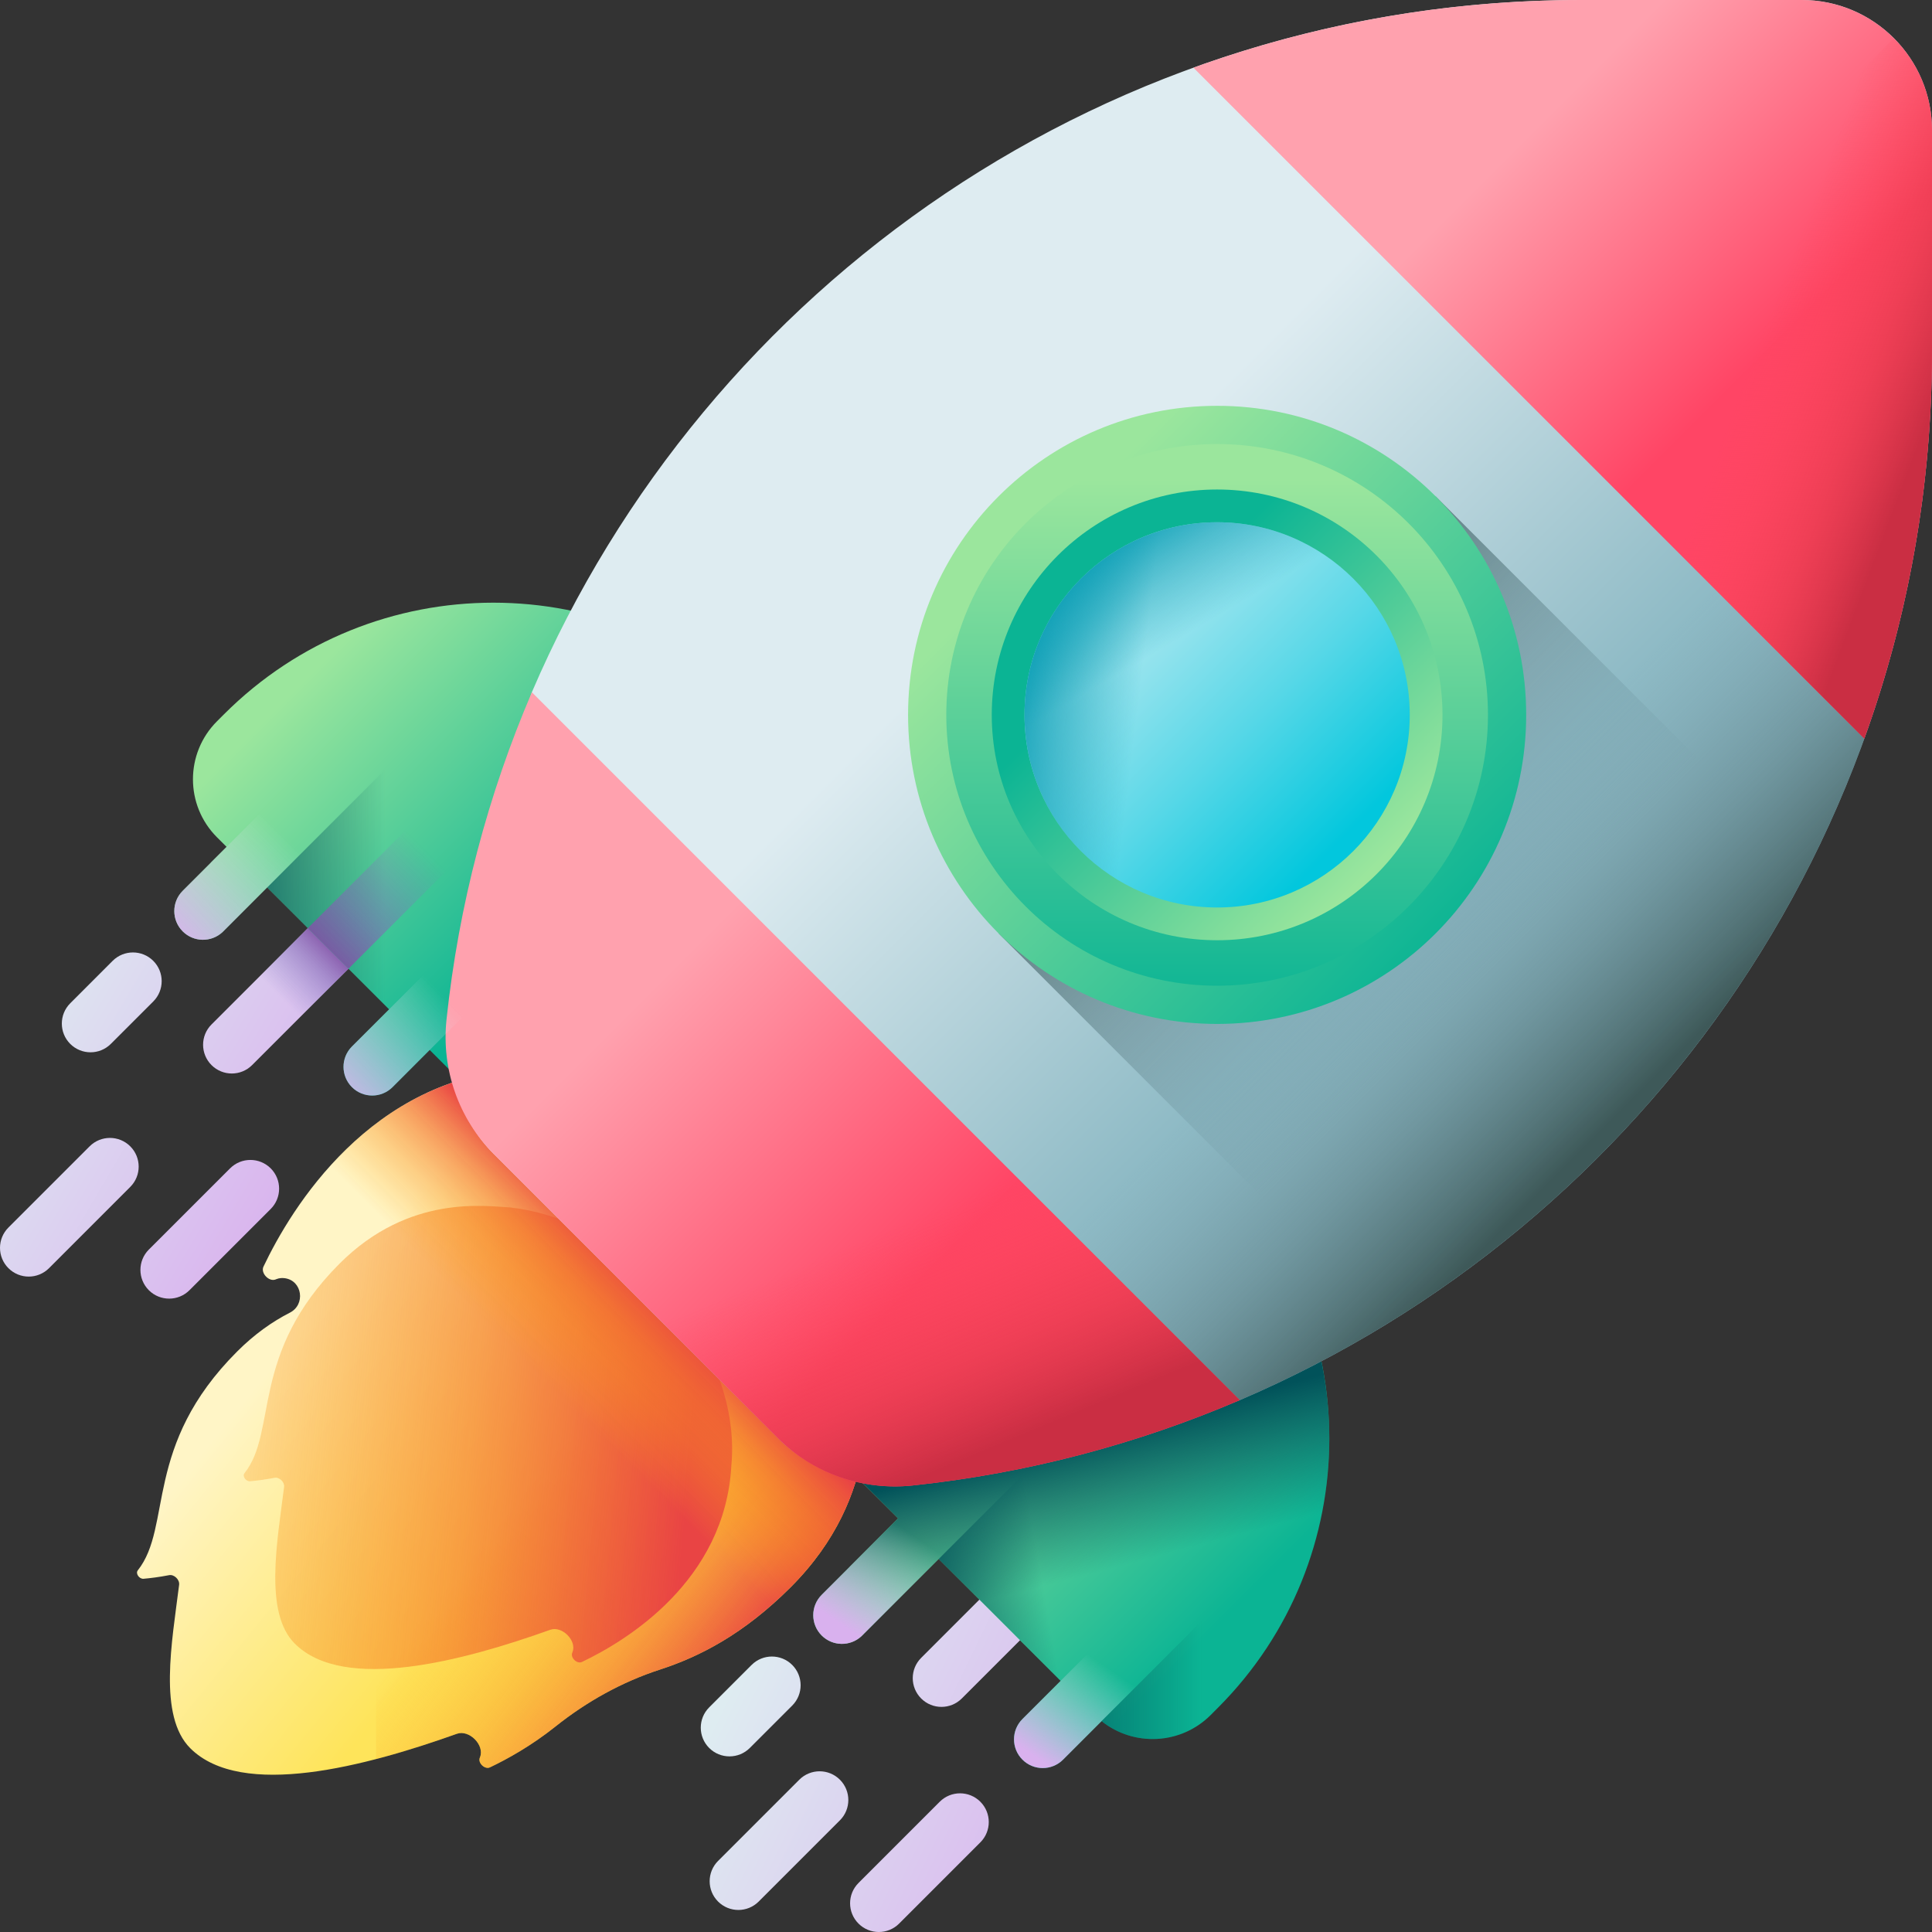 <svg width="60" height="60" viewBox="0 0 60 60" fill="none" xmlns="http://www.w3.org/2000/svg">
<rect x="0" y="0" width="60" height="60" fill="#333333" stroke="none"/>
<g clip-path="url(#clip0_75_11971)">
<path d="M7.145 36.285L4.622 38.807C4.274 39.156 4.274 39.72 4.622 40.069C4.971 40.417 5.535 40.417 5.884 40.069L8.407 37.546C8.755 37.197 8.755 36.633 8.407 36.284C8.058 35.936 7.493 35.936 7.145 36.285Z" fill="url(#paint0_linear_75_11971)"/>
<path d="M2.784 35.6L0.261 38.123C-0.087 38.471 -0.087 39.036 0.261 39.384C0.61 39.733 1.174 39.733 1.523 39.384L4.045 36.861C4.394 36.513 4.394 35.949 4.045 35.6C3.697 35.252 3.132 35.252 2.784 35.6Z" fill="url(#paint1_linear_75_11971)"/>
<path d="M16.593 23.053C16.244 22.705 15.679 22.705 15.331 23.053L6.568 31.816C6.22 32.164 6.22 32.729 6.568 33.077C6.917 33.426 7.481 33.426 7.83 33.077L16.593 24.314C16.941 23.966 16.941 23.401 16.593 23.053Z" fill="url(#paint2_linear_75_11971)"/>
<path d="M16.593 23.053C16.244 22.705 15.679 22.705 15.331 23.053L6.568 31.816C6.22 32.164 6.22 32.729 6.568 33.077C6.917 33.426 7.481 33.426 7.83 33.077L16.593 24.314C16.941 23.966 16.941 23.401 16.593 23.053Z" fill="url(#paint3_linear_75_11971)"/>
<path d="M3.442 32.419L4.76 31.102C5.108 30.753 5.108 30.189 4.76 29.84C4.412 29.492 3.847 29.492 3.498 29.84L2.181 31.158C1.833 31.506 1.833 32.071 2.181 32.419C2.529 32.767 3.094 32.767 3.442 32.419Z" fill="url(#paint4_linear_75_11971)"/>
<path d="M29.184 55.955L26.662 58.477C26.313 58.826 26.313 59.39 26.662 59.739C27.01 60.087 27.575 60.087 27.923 59.739L30.446 57.216C30.794 56.868 30.794 56.303 30.446 55.955C30.098 55.606 29.533 55.606 29.184 55.955Z" fill="url(#paint5_linear_75_11971)"/>
<path d="M24.823 55.27L22.3 57.793C21.952 58.142 21.952 58.706 22.3 59.054C22.649 59.403 23.213 59.403 23.562 59.054L26.084 56.532C26.433 56.184 26.433 55.619 26.084 55.27C25.736 54.922 25.172 54.922 24.823 55.27Z" fill="url(#paint6_linear_75_11971)"/>
<path d="M38.632 42.723C38.283 42.375 37.719 42.375 37.37 42.723L28.608 51.486C28.259 51.834 28.259 52.399 28.608 52.748C28.956 53.096 29.52 53.096 29.869 52.748L38.632 43.985C38.98 43.636 38.98 43.072 38.632 42.723Z" fill="url(#paint7_linear_75_11971)"/>
<path d="M23.286 54.285L24.603 52.968C24.951 52.619 24.951 52.055 24.603 51.706C24.255 51.358 23.69 51.358 23.342 51.706L22.024 53.024C21.676 53.372 21.676 53.937 22.024 54.285C22.373 54.633 22.937 54.633 23.286 54.285Z" fill="url(#paint8_linear_75_11971)"/>
<path d="M16.27 33.195C11.501 33.447 9.04 37.532 8.182 39.337C8.087 39.536 8.355 39.818 8.561 39.734C8.568 39.731 8.576 39.728 8.583 39.725C8.668 39.691 8.758 39.683 8.848 39.696C9.391 39.774 9.492 40.516 9.004 40.765C8.461 41.042 7.905 41.431 7.363 41.974C4.439 44.898 5.363 47.403 4.279 48.769C4.202 48.866 4.324 49.042 4.459 49.03C4.666 49.012 4.936 48.979 5.252 48.918C5.407 48.888 5.582 49.056 5.563 49.215C5.341 50.993 4.907 53.29 5.908 54.292C7.504 55.887 11.379 54.849 14.19 53.844C14.571 53.708 15.057 54.197 14.908 54.571C14.906 54.576 14.904 54.582 14.901 54.588C14.835 54.75 15.058 54.962 15.215 54.887C15.733 54.641 16.489 54.227 17.25 53.619C18.222 52.844 19.316 52.233 20.498 51.849C21.732 51.448 23.102 50.744 24.554 49.293C27.425 46.422 26.903 43.258 26.858 42.272C26.625 40.226 25.584 38.054 23.802 36.272C21.565 34.035 18.714 32.964 16.27 33.195Z" fill="url(#paint9_linear_75_11971)"/>
<path d="M14.19 53.844C14.571 53.707 15.057 54.197 14.908 54.571C14.906 54.576 14.904 54.582 14.901 54.588C14.835 54.75 15.058 54.962 15.215 54.887C15.733 54.641 16.489 54.227 17.25 53.619C18.222 52.843 19.316 52.233 20.498 51.849C21.732 51.448 23.102 50.744 24.554 49.292C27.425 46.422 26.903 43.258 26.858 42.272C26.625 40.226 25.584 38.053 23.802 36.272C21.565 34.035 18.714 32.964 16.269 33.195C14.397 33.294 12.881 33.984 11.678 34.895V54.631C12.549 54.404 13.41 54.123 14.19 53.844Z" fill="url(#paint10_linear_75_11971)"/>
<path d="M7.593 45.751C7.519 45.844 7.636 46.013 7.766 46.002C7.964 45.984 8.223 45.952 8.526 45.894C8.674 45.866 8.842 46.026 8.823 46.178C8.61 47.882 8.195 50.084 9.154 51.043C10.683 52.572 14.397 51.578 17.09 50.614C17.455 50.484 17.922 50.953 17.779 51.311C17.777 51.316 17.774 51.322 17.772 51.327C17.708 51.483 17.922 51.686 18.072 51.614C19.436 50.965 22.524 49.105 22.714 45.502C22.889 43.654 22.079 41.499 20.389 39.809C19.042 38.462 17.4 37.675 15.854 37.499C15.109 37.465 12.718 37.07 10.548 39.24C7.746 42.042 8.631 44.443 7.593 45.751Z" fill="url(#paint11_linear_75_11971)"/>
<path d="M24.554 49.292C27.425 46.422 26.903 43.258 26.858 42.272C26.625 40.226 25.584 38.053 23.802 36.272C21.566 34.035 18.714 32.964 16.27 33.195C13.091 33.363 10.939 35.234 9.602 36.997L23.122 50.518C23.589 50.182 24.067 49.78 24.554 49.292Z" fill="url(#paint12_linear_75_11971)"/>
<path d="M37.819 36.317L35.798 34.296L25.415 44.679L27.89 47.154L26.388 48.657L26.39 48.658L25.518 49.53C25.169 49.878 25.169 50.443 25.518 50.791C25.857 51.13 26.399 51.138 26.749 50.818L29.152 48.416L32.937 52.201L31.753 53.386C31.404 53.734 31.404 54.299 31.753 54.647C32.101 54.996 32.666 54.996 33.014 54.647L34.211 53.451C35.21 54.251 36.673 54.188 37.599 53.262L37.819 53.041C42.438 48.423 42.438 40.935 37.819 36.317Z" fill="url(#paint13_linear_75_11971)"/>
<path d="M37.819 36.317L35.798 34.296L25.415 44.679L27.89 47.154L26.388 48.657L26.39 48.658L25.518 49.53C25.169 49.878 25.169 50.443 25.518 50.791C25.857 51.13 26.399 51.138 26.749 50.818L29.152 48.416L32.937 52.201L31.753 53.386C31.404 53.734 31.404 54.299 31.753 54.647C32.101 54.996 32.666 54.996 33.014 54.647L34.211 53.451C35.21 54.251 36.673 54.188 37.599 53.262L37.819 53.041C42.438 48.423 42.438 40.935 37.819 36.317Z" fill="url(#paint14_linear_75_11971)"/>
<path d="M34.21 53.451C35.21 54.251 36.672 54.188 37.599 53.262L37.819 53.041C41.85 49.011 42.362 42.796 39.358 38.209L29.152 48.416L34.21 53.451Z" fill="url(#paint15_linear_75_11971)"/>
<path d="M25.704 24.201L23.683 22.181C19.065 17.562 11.577 17.562 6.958 22.181L6.738 22.401C5.744 23.395 5.744 25.008 6.738 26.002L7.036 26.3L6.545 26.791L6.546 26.792L5.675 27.664C5.326 28.012 5.326 28.577 5.675 28.925C6.014 29.264 6.556 29.272 6.906 28.952L8.297 27.561L12.083 31.347L10.929 32.501C10.581 32.849 10.581 33.414 10.929 33.762C11.278 34.11 11.842 34.11 12.191 33.762L13.344 32.608L15.321 34.585L25.704 24.201Z" fill="url(#paint16_linear_75_11971)"/>
<path d="M15.321 34.585L25.704 24.202L23.683 22.181C21.807 20.305 19.458 19.191 17.02 18.839L8.297 27.561L15.321 34.585Z" fill="url(#paint17_linear_75_11971)"/>
<path d="M24.157 44.661C25.256 45.76 26.794 46.18 28.339 46.016C31.912 45.636 38.502 43.483 38.502 43.483C51.144 38.066 60 25.512 60 10.887V4.046C60 1.811 58.189 0 55.954 0H49.113C34.489 0 21.934 8.856 16.517 21.498C16.517 21.498 14.364 28.088 13.985 31.661C13.82 33.206 14.24 34.744 15.339 35.843L24.157 44.661Z" fill="url(#paint18_linear_75_11971)"/>
<path d="M60 10.887V4.046C60 2.929 59.547 1.917 58.815 1.185L19.748 40.252L24.157 44.661C25.256 45.76 26.794 46.297 28.339 46.133C46.135 44.243 60 29.185 60 10.887Z" fill="url(#paint19_linear_75_11971)"/>
<path d="M56.146 26.974L44.586 15.414L31.012 28.988L43.113 41.089C48.65 37.679 53.177 32.791 56.146 26.974Z" fill="url(#paint20_linear_75_11971)"/>
<path d="M16.518 21.499C15.158 24.674 14.246 28.088 13.867 31.661C13.703 33.206 14.24 34.744 15.339 35.843L24.157 44.661C25.256 45.76 26.794 46.297 28.339 46.133C31.912 45.754 35.326 44.842 38.501 43.482L16.518 21.499Z" fill="url(#paint21_linear_75_11971)"/>
<path d="M55.954 0H49.113C44.882 0 40.825 0.743 37.063 2.102L57.898 22.937C59.257 19.175 60 15.118 60 10.887V4.046C60 1.811 58.188 0 55.954 0V0Z" fill="url(#paint22_linear_75_11971)"/>
<path d="M37.799 31.799C43.1 31.799 47.397 27.502 47.397 22.201C47.397 16.9 43.1 12.603 37.799 12.603C32.498 12.603 28.201 16.9 28.201 22.201C28.201 27.502 32.498 31.799 37.799 31.799Z" fill="url(#paint23_linear_75_11971)"/>
<path d="M37.799 30.612C42.444 30.612 46.21 26.846 46.21 22.201C46.21 17.555 42.444 13.79 37.799 13.79C33.154 13.79 29.388 17.555 29.388 22.201C29.388 26.846 33.154 30.612 37.799 30.612Z" fill="url(#paint24_linear_75_11971)"/>
<path d="M37.799 29.2C41.665 29.2 44.798 26.067 44.798 22.201C44.798 18.335 41.665 15.202 37.799 15.202C33.934 15.202 30.8 18.335 30.8 22.201C30.8 26.067 33.934 29.2 37.799 29.2Z" fill="url(#paint25_linear_75_11971)"/>
<path d="M37.799 28.183C41.103 28.183 43.781 25.505 43.781 22.201C43.781 18.897 41.103 16.219 37.799 16.219C34.495 16.219 31.817 18.897 31.817 22.201C31.817 25.505 34.495 28.183 37.799 28.183Z" fill="url(#paint26_linear_75_11971)"/>
<path d="M37.799 28.183C41.103 28.183 43.781 25.505 43.781 22.201C43.781 18.897 41.103 16.219 37.799 16.219C34.495 16.219 31.817 18.897 31.817 22.201C31.817 25.505 34.495 28.183 37.799 28.183Z" fill="url(#paint27_linear_75_11971)"/>
<path d="M37.799 28.183C41.103 28.183 43.781 25.505 43.781 22.201C43.781 18.897 41.103 16.219 37.799 16.219C34.495 16.219 31.817 18.897 31.817 22.201C31.817 25.505 34.495 28.183 37.799 28.183Z" fill="url(#paint28_linear_75_11971)"/>
<path d="M38.501 43.481C35.326 44.842 31.912 45.754 28.339 46.133C26.794 46.297 25.255 45.76 24.156 44.661L19.748 40.253L27.51 32.49L38.501 43.481Z" fill="url(#paint29_linear_75_11971)"/>
<path d="M60 4.046V10.887C60 15.118 59.257 19.175 57.897 22.937L47.481 12.52L58.815 1.185C59.547 1.918 60 2.93 60 4.046Z" fill="url(#paint30_linear_75_11971)"/>
<path d="M34.276 50.863L31.753 53.386C31.404 53.734 31.404 54.299 31.753 54.648C32.101 54.996 32.666 54.996 33.014 54.648L35.537 52.125C35.885 51.776 35.885 51.212 35.537 50.863C35.189 50.515 34.624 50.515 34.276 50.863Z" fill="url(#paint31_linear_75_11971)"/>
<path d="M26.749 50.818L29.617 47.95C29.966 47.602 29.966 47.037 29.617 46.689C29.269 46.341 28.704 46.341 28.356 46.689L26.388 48.657L26.39 48.658L25.518 49.53C25.17 49.878 25.17 50.443 25.518 50.791C25.857 51.13 26.399 51.138 26.749 50.818Z" fill="url(#paint32_linear_75_11971)"/>
<path d="M13.452 29.978L10.929 32.5C10.581 32.849 10.581 33.413 10.929 33.762C11.278 34.11 11.842 34.11 12.191 33.762L14.713 31.239C15.062 30.891 15.062 30.326 14.713 29.978C14.365 29.629 13.8 29.629 13.452 29.978Z" fill="url(#paint33_linear_75_11971)"/>
<path d="M6.906 28.952L9.774 26.084C10.123 25.736 10.123 25.171 9.774 24.823C9.426 24.475 8.861 24.475 8.513 24.823L6.545 26.791L6.546 26.792L5.675 27.664C5.326 28.012 5.326 28.577 5.675 28.925C6.014 29.264 6.556 29.272 6.906 28.952Z" fill="url(#paint34_linear_75_11971)"/>
<path d="M16.593 23.053C16.244 22.705 15.68 22.705 15.331 23.053L9.56 28.824L10.822 30.085L16.593 24.314C16.941 23.966 16.941 23.401 16.593 23.053Z" fill="url(#paint35_linear_75_11971)"/>
<path d="M37.599 53.262L37.819 53.042C39.657 51.204 40.761 48.911 41.136 46.525L34.21 53.451C35.21 54.251 36.672 54.189 37.599 53.262Z" fill="url(#paint36_linear_75_11971)"/>
</g>
<defs>
<linearGradient id="paint0_linear_75_11971" x1="-1.504" y1="33.467" x2="8.378" y2="39.271" gradientUnits="userSpaceOnUse">
<stop stop-color="#DEECF1"/>
<stop offset="1" stop-color="#D9B1EE"/>
</linearGradient>
<linearGradient id="paint1_linear_75_11971" x1="-2.324" y1="34.863" x2="7.559" y2="40.667" gradientUnits="userSpaceOnUse">
<stop stop-color="#DEECF1"/>
<stop offset="1" stop-color="#D9B1EE"/>
</linearGradient>
<linearGradient id="paint2_linear_75_11971" x1="4.211" y1="23.737" x2="14.093" y2="29.541" gradientUnits="userSpaceOnUse">
<stop stop-color="#DEECF1"/>
<stop offset="1" stop-color="#D9B1EE"/>
</linearGradient>
<linearGradient id="paint3_linear_75_11971" x1="8.686" y1="30.96" x2="10.431" y2="29.215" gradientUnits="userSpaceOnUse">
<stop stop-color="#8379C1" stop-opacity="0"/>
<stop offset="0.283" stop-color="#8374BE" stop-opacity="0.283"/>
<stop offset="0.586" stop-color="#8268B5" stop-opacity="0.586"/>
<stop offset="0.898" stop-color="#8152A6" stop-opacity="0.898"/>
<stop offset="1" stop-color="#814AA0"/>
</linearGradient>
<linearGradient id="paint4_linear_75_11971" x1="0.792" y1="29.557" x2="10.675" y2="35.361" gradientUnits="userSpaceOnUse">
<stop stop-color="#DEECF1"/>
<stop offset="1" stop-color="#D9B1EE"/>
</linearGradient>
<linearGradient id="paint5_linear_75_11971" x1="21.668" y1="54.529" x2="33.021" y2="59.999" gradientUnits="userSpaceOnUse">
<stop stop-color="#DEECF1"/>
<stop offset="1" stop-color="#D9B1EE"/>
</linearGradient>
<linearGradient id="paint6_linear_75_11971" x1="21.113" y1="55.679" x2="32.466" y2="61.149" gradientUnits="userSpaceOnUse">
<stop stop-color="#DEECF1"/>
<stop offset="1" stop-color="#D9B1EE"/>
</linearGradient>
<linearGradient id="paint7_linear_75_11971" x1="26.577" y1="44.342" x2="37.93" y2="49.812" gradientUnits="userSpaceOnUse">
<stop stop-color="#DEECF1"/>
<stop offset="1" stop-color="#D9B1EE"/>
</linearGradient>
<linearGradient id="paint8_linear_75_11971" x1="22.577" y1="52.641" x2="33.93" y2="58.111" gradientUnits="userSpaceOnUse">
<stop stop-color="#DEECF1"/>
<stop offset="1" stop-color="#D9B1EE"/>
</linearGradient>
<linearGradient id="paint9_linear_75_11971" x1="9.627" y1="40.993" x2="16.924" y2="46.934" gradientUnits="userSpaceOnUse">
<stop stop-color="#FFF5C6"/>
<stop offset="1" stop-color="#FEE45A"/>
</linearGradient>
<linearGradient id="paint10_linear_75_11971" x1="17.292" y1="45.045" x2="24.073" y2="50.275" gradientUnits="userSpaceOnUse">
<stop stop-color="#FEA613" stop-opacity="0"/>
<stop offset="0.174" stop-color="#FDA016" stop-opacity="0.174"/>
<stop offset="0.396" stop-color="#F9911E" stop-opacity="0.396"/>
<stop offset="0.643" stop-color="#F4772B" stop-opacity="0.643"/>
<stop offset="0.908" stop-color="#EC523D" stop-opacity="0.908"/>
<stop offset="1" stop-color="#E94444"/>
</linearGradient>
<linearGradient id="paint11_linear_75_11971" x1="2.139" y1="43.594" x2="21.448" y2="45.402" gradientUnits="userSpaceOnUse">
<stop stop-color="#FEA613" stop-opacity="0"/>
<stop offset="0.174" stop-color="#FDA016" stop-opacity="0.174"/>
<stop offset="0.396" stop-color="#F9911E" stop-opacity="0.396"/>
<stop offset="0.643" stop-color="#F4772B" stop-opacity="0.643"/>
<stop offset="0.908" stop-color="#EC523D" stop-opacity="0.908"/>
<stop offset="1" stop-color="#E94444"/>
</linearGradient>
<linearGradient id="paint12_linear_75_11971" x1="17.088" y1="43.056" x2="20.262" y2="39.882" gradientUnits="userSpaceOnUse">
<stop stop-color="#FEA613" stop-opacity="0"/>
<stop offset="0.174" stop-color="#FDA016" stop-opacity="0.174"/>
<stop offset="0.396" stop-color="#F9911E" stop-opacity="0.396"/>
<stop offset="0.643" stop-color="#F4772B" stop-opacity="0.643"/>
<stop offset="0.908" stop-color="#EC523D" stop-opacity="0.908"/>
<stop offset="1" stop-color="#E94444"/>
</linearGradient>
<linearGradient id="paint13_linear_75_11971" x1="29.704" y1="41.59" x2="38.206" y2="50.091" gradientUnits="userSpaceOnUse">
<stop stop-color="#9BE69D"/>
<stop offset="1" stop-color="#0BB494"/>
</linearGradient>
<linearGradient id="paint14_linear_75_11971" x1="33.842" y1="48.895" x2="32.783" y2="44.855" gradientUnits="userSpaceOnUse">
<stop stop-color="#01525A" stop-opacity="0"/>
<stop offset="1" stop-color="#01525A"/>
</linearGradient>
<linearGradient id="paint15_linear_75_11971" x1="32.025" y1="47.079" x2="27.907" y2="47.785" gradientUnits="userSpaceOnUse">
<stop stop-color="#01525A" stop-opacity="0"/>
<stop offset="1" stop-color="#01525A"/>
</linearGradient>
<linearGradient id="paint16_linear_75_11971" x1="9.857" y1="20.731" x2="17.76" y2="28.634" gradientUnits="userSpaceOnUse">
<stop stop-color="#9BE69D"/>
<stop offset="1" stop-color="#0BB494"/>
</linearGradient>
<linearGradient id="paint17_linear_75_11971" x1="11.961" y1="26.712" x2="6.509" y2="26.712" gradientUnits="userSpaceOnUse">
<stop stop-color="#01525A" stop-opacity="0"/>
<stop offset="1" stop-color="#01525A"/>
</linearGradient>
<linearGradient id="paint18_linear_75_11971" x1="34.223" y1="15.66" x2="45.141" y2="26.578" gradientUnits="userSpaceOnUse">
<stop stop-color="#DEECF1"/>
<stop offset="1" stop-color="#8EBAC5"/>
</linearGradient>
<linearGradient id="paint19_linear_75_11971" x1="45.105" y1="26.542" x2="51.703" y2="33.14" gradientUnits="userSpaceOnUse">
<stop stop-color="#678D98" stop-opacity="0"/>
<stop offset="0.227" stop-color="#638892" stop-opacity="0.227"/>
<stop offset="0.522" stop-color="#597B82" stop-opacity="0.522"/>
<stop offset="0.853" stop-color="#476567" stop-opacity="0.853"/>
<stop offset="1" stop-color="#3E5959"/>
</linearGradient>
<linearGradient id="paint20_linear_75_11971" x1="46.034" y1="30.436" x2="35.642" y2="20.044" gradientUnits="userSpaceOnUse">
<stop stop-color="#678D98" stop-opacity="0"/>
<stop offset="0.227" stop-color="#638892" stop-opacity="0.227"/>
<stop offset="0.522" stop-color="#597B82" stop-opacity="0.522"/>
<stop offset="0.853" stop-color="#476567" stop-opacity="0.853"/>
<stop offset="1" stop-color="#3E5959"/>
</linearGradient>
<linearGradient id="paint21_linear_75_11971" x1="19.099" y1="31.842" x2="27.798" y2="40.54" gradientUnits="userSpaceOnUse">
<stop stop-color="#FFA1AE"/>
<stop offset="1" stop-color="#FF4565"/>
</linearGradient>
<linearGradient id="paint22_linear_75_11971" x1="48.971" y1="2.676" x2="56.054" y2="9.759" gradientUnits="userSpaceOnUse">
<stop stop-color="#FFA1AE"/>
<stop offset="1" stop-color="#FF4565"/>
</linearGradient>
<linearGradient id="paint23_linear_75_11971" x1="32.348" y1="16.75" x2="44.931" y2="29.333" gradientUnits="userSpaceOnUse">
<stop stop-color="#9BE69D"/>
<stop offset="1" stop-color="#0BB494"/>
</linearGradient>
<linearGradient id="paint24_linear_75_11971" x1="37.799" y1="14.882" x2="37.799" y2="31.409" gradientUnits="userSpaceOnUse">
<stop stop-color="#9BE69D"/>
<stop offset="1" stop-color="#0BB494"/>
</linearGradient>
<linearGradient id="paint25_linear_75_11971" x1="42.623" y1="27.024" x2="35.287" y2="19.689" gradientUnits="userSpaceOnUse">
<stop stop-color="#9BE69D"/>
<stop offset="1" stop-color="#0BB494"/>
</linearGradient>
<linearGradient id="paint26_linear_75_11971" x1="34.858" y1="19.26" x2="41.666" y2="26.068" gradientUnits="userSpaceOnUse">
<stop stop-color="#A6E7F0"/>
<stop offset="0.171" stop-color="#90E2ED"/>
<stop offset="0.529" stop-color="#56D7E7"/>
<stop offset="1" stop-color="#02C7DD"/>
</linearGradient>
<linearGradient id="paint27_linear_75_11971" x1="35.346" y1="21.902" x2="30.994" y2="21.373" gradientUnits="userSpaceOnUse">
<stop stop-color="#0199B1" stop-opacity="0"/>
<stop offset="1" stop-color="#0199B1"/>
</linearGradient>
<linearGradient id="paint28_linear_75_11971" x1="36.465" y1="19.929" x2="34.288" y2="16.223" gradientUnits="userSpaceOnUse">
<stop stop-color="#0199B1" stop-opacity="0"/>
<stop offset="1" stop-color="#0199B1"/>
</linearGradient>
<linearGradient id="paint29_linear_75_11971" x1="27.573" y1="38.135" x2="30.475" y2="45.116" gradientUnits="userSpaceOnUse">
<stop stop-color="#FD4755" stop-opacity="0"/>
<stop offset="0.259" stop-color="#F74453" stop-opacity="0.259"/>
<stop offset="0.621" stop-color="#E53B4C" stop-opacity="0.621"/>
<stop offset="1" stop-color="#CA2E43"/>
</linearGradient>
<linearGradient id="paint30_linear_75_11971" x1="54.601" y1="10.646" x2="60.012" y2="12.685" gradientUnits="userSpaceOnUse">
<stop stop-color="#FD4755" stop-opacity="0"/>
<stop offset="0.259" stop-color="#F74453" stop-opacity="0.259"/>
<stop offset="0.621" stop-color="#E53B4C" stop-opacity="0.621"/>
<stop offset="1" stop-color="#CA2E43"/>
</linearGradient>
<linearGradient id="paint31_linear_75_11971" x1="34.332" y1="51.745" x2="32.332" y2="54.687" gradientUnits="userSpaceOnUse">
<stop stop-color="#DEECF1" stop-opacity="0"/>
<stop offset="1" stop-color="#D9B1EE"/>
</linearGradient>
<linearGradient id="paint32_linear_75_11971" x1="28.309" y1="47.65" x2="26.309" y2="50.591" gradientUnits="userSpaceOnUse">
<stop stop-color="#DEECF1" stop-opacity="0"/>
<stop offset="1" stop-color="#D9B1EE"/>
</linearGradient>
<linearGradient id="paint33_linear_75_11971" x1="13.777" y1="30.914" x2="10.44" y2="34.251" gradientUnits="userSpaceOnUse">
<stop stop-color="#DEECF1" stop-opacity="0"/>
<stop offset="1" stop-color="#D9B1EE"/>
</linearGradient>
<linearGradient id="paint34_linear_75_11971" x1="8.73" y1="25.867" x2="5.393" y2="29.204" gradientUnits="userSpaceOnUse">
<stop stop-color="#DEECF1" stop-opacity="0"/>
<stop offset="1" stop-color="#D9B1EE"/>
</linearGradient>
<linearGradient id="paint35_linear_75_11971" x1="13.235" y1="26.411" x2="9.783" y2="29.863" gradientUnits="userSpaceOnUse">
<stop stop-color="#8379C1" stop-opacity="0"/>
<stop offset="0.283" stop-color="#8374BE" stop-opacity="0.283"/>
<stop offset="0.586" stop-color="#8268B5" stop-opacity="0.586"/>
<stop offset="0.898" stop-color="#8152A6" stop-opacity="0.898"/>
<stop offset="1" stop-color="#814AA0"/>
</linearGradient>
<linearGradient id="paint36_linear_75_11971" x1="37.333" y1="50.267" x2="31.179" y2="50.267" gradientUnits="userSpaceOnUse">
<stop stop-color="#01525A" stop-opacity="0"/>
<stop offset="1" stop-color="#01525A"/>
</linearGradient>
<clipPath id="clip0_75_11971">
<rect width="60" height="60" fill="white"/>
</clipPath>
</defs>
</svg>
